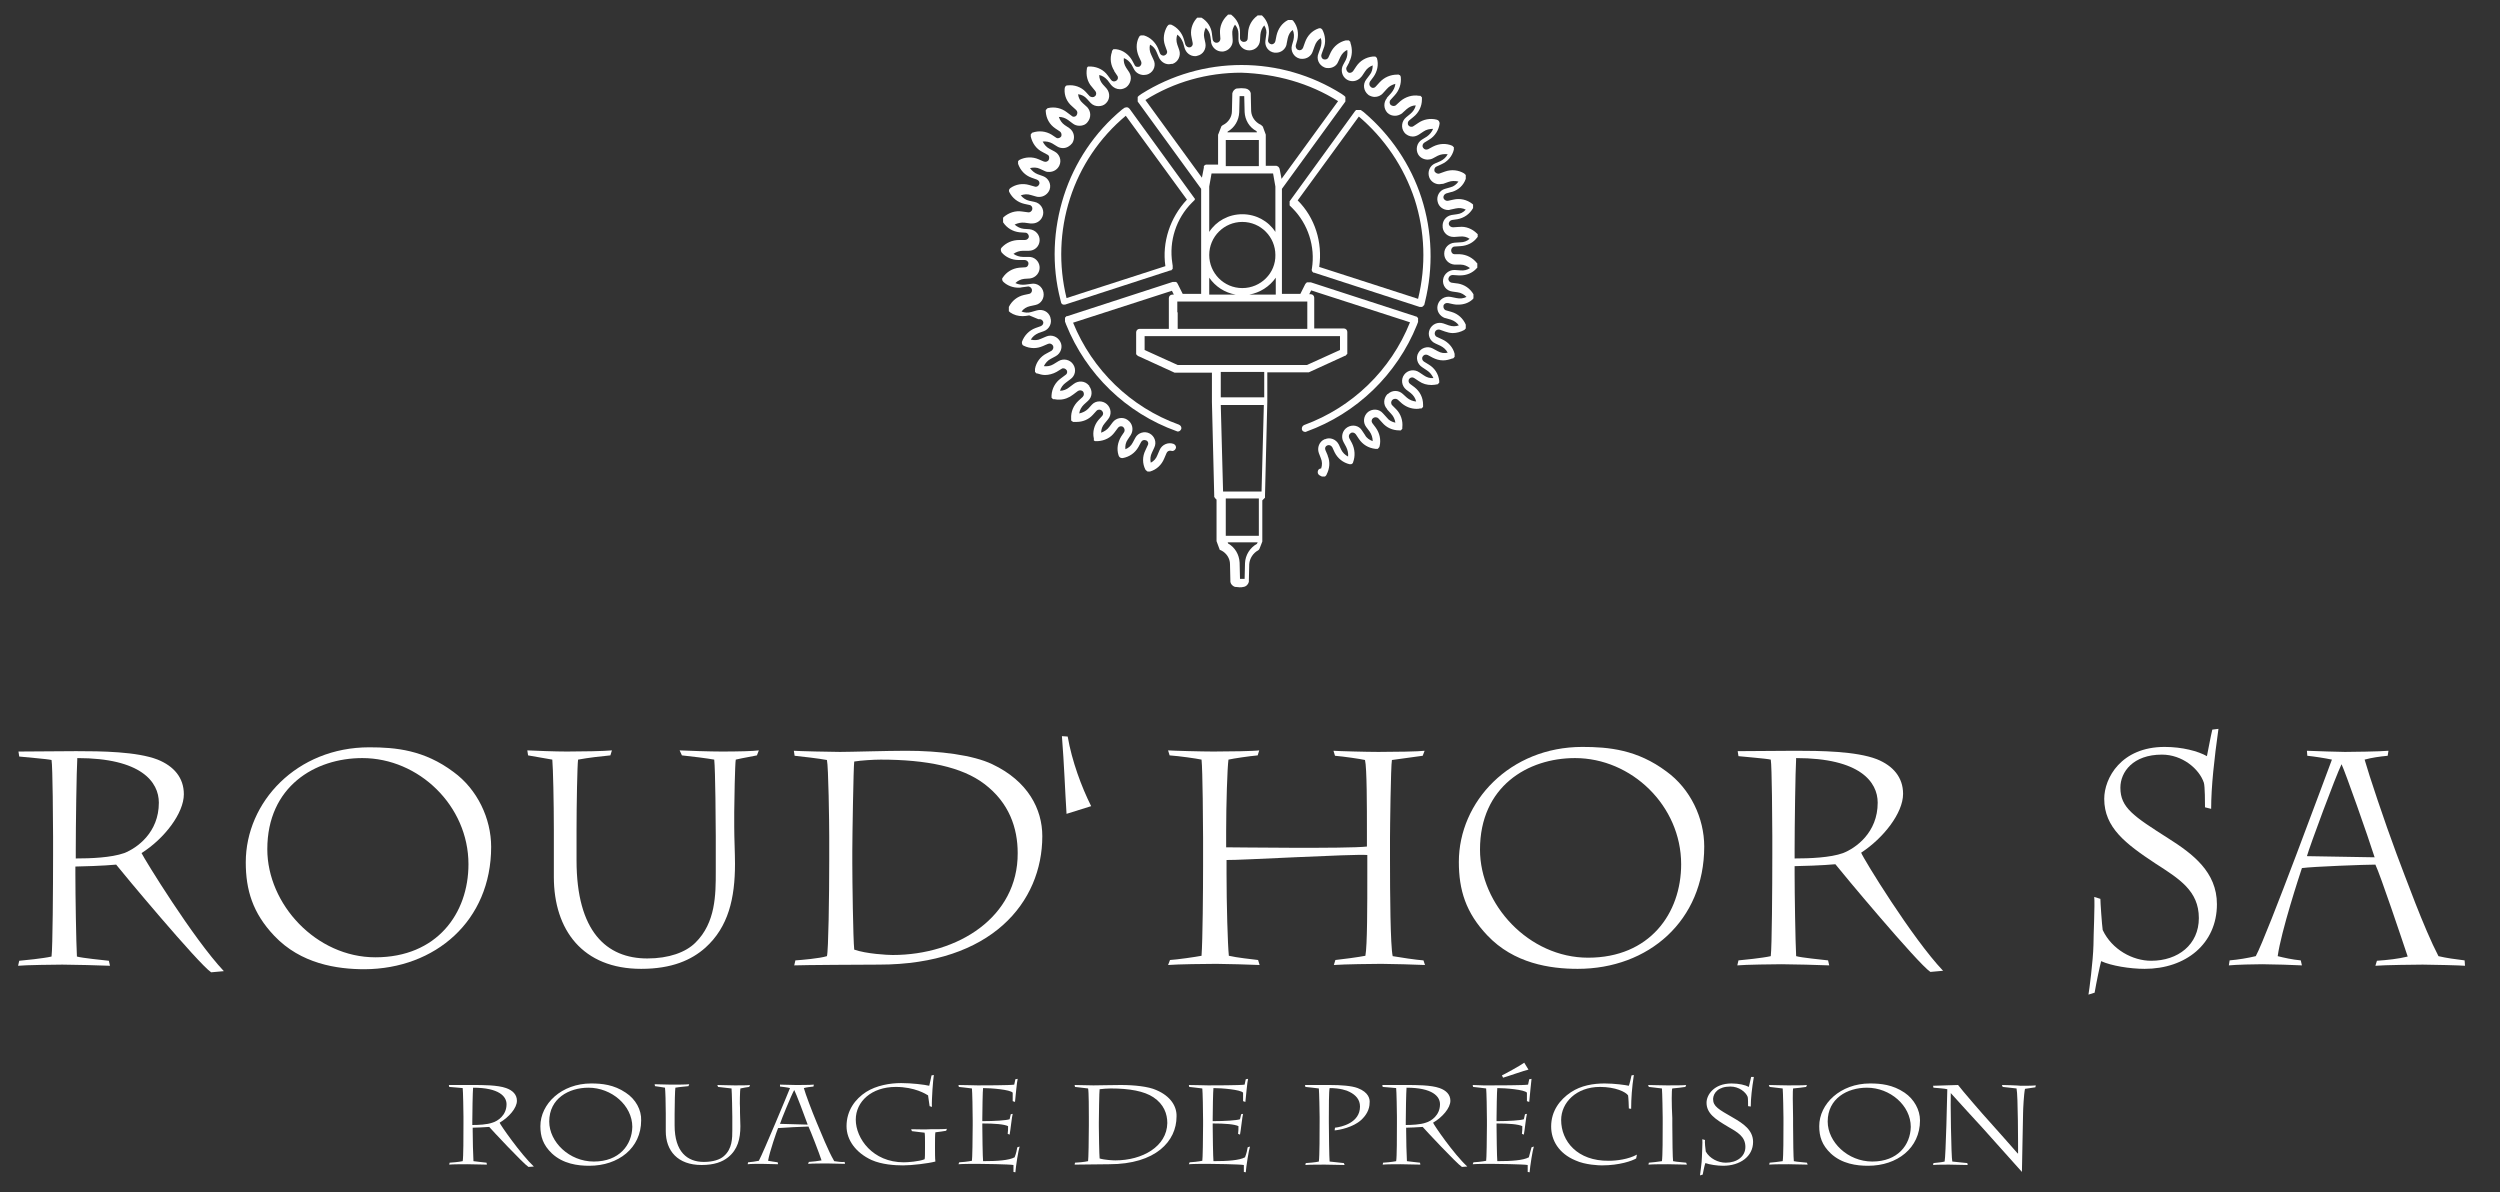 <svg width="65" height="31" viewBox="0 0 65 31" fill="none" xmlns="http://www.w3.org/2000/svg">
<rect x="0" y="0" width="65" height="31" fill="#333333" stroke="none"/>
<path d="M4.78 20.65C4.78 20.22 4.52 19.92 4.1 19.75C3.56 19.54 2.63 19.53 1.98 19.53L0.48 19.54L0.5 19.67C0.67 19.69 1.21 19.73 1.34 19.76C1.37 19.91 1.38 21.46 1.38 21.75V22.23C1.38 23.06 1.37 24.64 1.34 24.87C1.12 24.92 0.62 24.97 0.5 24.98L0.47 25.11C0.65 25.09 1.48 25.08 1.62 25.08C1.86 25.08 2.66 25.1 2.86 25.11L2.83 24.98C2.66 24.96 2.14 24.91 2 24.87C1.98 24.51 1.96 23.25 1.96 22.74V22.53C2.09 22.53 2.72 22.51 3.02 22.48C3.15 22.65 5.16 25.06 5.49 25.28L5.82 25.25C5.02 24.4 3.75 22.33 3.68 22.18C4.28 21.8 4.78 21.14 4.78 20.65ZM1.97 22.32V22.08C1.97 21.48 1.99 20.03 2.01 19.71C3.67 19.71 4.13 20.33 4.13 20.87C4.13 21.65 3.56 22.05 3.23 22.18C2.89 22.3 2.36 22.32 1.97 22.32Z" fill="white"/>
<path d="M12.77 22.02C12.77 21.28 12.41 20.52 11.79 20.07C11.03 19.5 10.29 19.43 9.6 19.43C7.72 19.43 6.39 20.85 6.39 22.42C6.39 23.14 6.57 23.74 7.13 24.33C7.82 25.06 8.76 25.2 9.48 25.2C11.32 25.19 12.77 23.94 12.77 22.02ZM9.76 24.89C8.22 24.89 6.95 23.51 6.95 22.08C6.95 20.45 8.19 19.71 9.42 19.71C10.89 19.71 12.18 20.95 12.18 22.47C12.18 23.75 11.36 24.89 9.76 24.89Z" fill="white"/>
<path d="M14.36 19.75C14.38 19.97 14.4 20.86 14.4 21.57V22.8C14.4 24.18 15.15 25.19 16.67 25.19C17.47 25.19 17.98 24.96 18.34 24.64C18.94 24.1 19.11 23.35 19.11 22.46C19.11 22.18 19.09 21.8 19.09 21.49V21.11C19.09 20.9 19.11 19.83 19.13 19.75C19.34 19.7 19.55 19.67 19.68 19.64L19.73 19.51C19.6 19.53 19.18 19.54 18.77 19.54C18.46 19.54 17.87 19.52 17.67 19.51L17.73 19.64C17.94 19.66 18.41 19.72 18.57 19.75C18.6 20.01 18.61 21.49 18.61 21.74V22.67C18.61 23.25 18.61 23.99 18.08 24.51C17.83 24.76 17.39 24.92 16.83 24.92C15.77 24.92 14.99 24.22 14.99 22.37V21.6C14.99 20.92 15.01 19.88 15.03 19.75C15.3 19.7 15.65 19.66 15.87 19.64L15.91 19.51C15.71 19.53 15.11 19.54 14.74 19.54C14.43 19.54 13.93 19.52 13.71 19.51L13.73 19.64C13.95 19.68 14.2 19.72 14.36 19.75Z" fill="white"/>
<path d="M25.8 19.87C25.3 19.63 24.43 19.52 23.56 19.52C23.06 19.52 22.12 19.55 21.84 19.55C21.61 19.55 20.76 19.53 20.64 19.52L20.66 19.65C20.85 19.67 21.29 19.72 21.5 19.76C21.54 19.92 21.56 21.4 21.56 21.75V22.37C21.56 23.28 21.54 24.73 21.5 24.86C21.31 24.92 20.83 24.96 20.68 24.97L20.65 25.1C20.84 25.09 22.51 25.08 22.85 25.08C25.79 25.08 27.1 23.45 27.1 21.74C27.1 21.04 26.73 20.31 25.8 19.87ZM23.21 24.83C23.07 24.83 22.52 24.8 22.21 24.69C22.18 24.41 22.16 22.87 22.16 22.44V22.13C22.16 21.78 22.19 19.92 22.21 19.8C22.38 19.77 22.72 19.75 22.9 19.75C24.09 19.75 25.01 19.94 25.59 20.38C26.24 20.87 26.46 21.53 26.46 22.18C26.47 23.84 24.91 24.83 23.21 24.83Z" fill="white"/>
<path d="M27.76 19.15L27.61 19.14C27.67 19.9 27.69 20.54 27.73 21.16L28.37 20.96C28.12 20.46 27.87 19.79 27.76 19.15Z" fill="white"/>
<path d="M37.01 24.97C36.85 24.96 36.37 24.89 36.21 24.86C36.15 24.59 36.14 23.25 36.14 22.34V21.79C36.14 21.58 36.16 19.91 36.19 19.76C36.42 19.73 36.84 19.67 36.99 19.65L37.04 19.52C36.9 19.54 36.24 19.55 35.84 19.55C35.53 19.55 34.8 19.53 34.67 19.52L34.71 19.65C34.94 19.67 35.36 19.73 35.49 19.76C35.54 19.96 35.54 21 35.54 21.62V22.01C35.03 22.07 32.07 22.03 31.88 22.03V21.61C31.88 20.93 31.91 19.96 31.94 19.75C32.07 19.72 32.48 19.66 32.7 19.64L32.74 19.51C32.61 19.53 31.94 19.54 31.55 19.54C31.25 19.54 30.5 19.52 30.37 19.51L30.41 19.64C30.68 19.66 31.1 19.72 31.24 19.75C31.27 20.01 31.28 21.53 31.28 21.78V22.52C31.28 23.12 31.27 24.44 31.24 24.85C31.09 24.88 30.6 24.95 30.42 24.96L30.37 25.09C30.61 25.07 31.35 25.06 31.62 25.06C31.8 25.06 32.58 25.08 32.75 25.09L32.71 24.96C32.55 24.94 32.16 24.9 31.95 24.85C31.92 24.56 31.89 23.51 31.89 22.71V22.36C32.2 22.37 35.18 22.2 35.55 22.23V22.71C35.55 23.55 35.55 24.59 35.5 24.85C35.36 24.88 34.84 24.95 34.72 24.96L34.68 25.09C34.95 25.07 35.69 25.06 35.91 25.06C36.1 25.06 36.9 25.08 37.05 25.09L37.01 24.97Z" fill="white"/>
<path d="M38.67 24.32C39.36 25.05 40.3 25.19 41.02 25.19C42.86 25.19 44.31 23.94 44.31 22.01C44.31 21.27 43.95 20.51 43.33 20.06C42.57 19.49 41.83 19.42 41.14 19.42C39.26 19.42 37.93 20.84 37.93 22.41C37.93 23.14 38.11 23.73 38.67 24.32ZM40.95 19.71C42.42 19.71 43.71 20.95 43.71 22.47C43.71 23.75 42.89 24.9 41.29 24.9C39.75 24.9 38.48 23.52 38.48 22.09C38.48 20.45 39.72 19.71 40.95 19.71Z" fill="white"/>
<path d="M48.39 22.17C48.97 21.79 49.48 21.14 49.48 20.64C49.48 20.21 49.22 19.91 48.8 19.74C48.26 19.53 47.33 19.52 46.68 19.52L45.18 19.53L45.2 19.66C45.37 19.68 45.91 19.72 46.04 19.75C46.07 19.9 46.08 21.45 46.08 21.74V22.22C46.08 23.05 46.07 24.63 46.04 24.86C45.82 24.91 45.31 24.96 45.2 24.97L45.17 25.1C45.35 25.08 46.18 25.07 46.32 25.07C46.56 25.07 47.36 25.09 47.56 25.1L47.53 24.97C47.36 24.95 46.84 24.9 46.7 24.86C46.68 24.5 46.66 23.24 46.66 22.73V22.52C46.79 22.52 47.42 22.5 47.72 22.47C47.85 22.64 49.86 25.05 50.19 25.27L50.52 25.24C49.72 24.4 48.45 22.33 48.39 22.17ZM46.66 22.32V22.08C46.66 21.48 46.68 20.03 46.7 19.71C48.36 19.71 48.82 20.33 48.82 20.87C48.82 21.65 48.25 22.05 47.92 22.18C47.59 22.3 47.05 22.32 46.66 22.32Z" fill="white"/>
<path d="M56.21 19.62C56.74 19.62 57.18 19.99 57.3 20.35C57.33 20.44 57.33 20.89 57.33 20.99L57.49 21.03C57.49 20.46 57.57 19.73 57.68 18.95L57.52 18.97C57.47 19.18 57.43 19.42 57.38 19.66C57.15 19.53 56.74 19.42 56.28 19.42C55.15 19.42 54.71 20.23 54.71 20.77C54.71 21.52 55.27 21.94 56.04 22.45C56.66 22.85 57.17 23.16 57.17 23.87C57.17 24.56 56.63 24.98 55.93 24.98C55.45 24.98 54.91 24.69 54.67 24.18C54.65 24.04 54.61 23.47 54.61 23.37L54.45 23.32C54.47 23.51 54.43 24.31 54.43 24.57C54.42 24.99 54.32 25.75 54.3 25.86L54.46 25.81C54.51 25.52 54.59 25.14 54.63 24.99C54.89 25.11 55.38 25.19 55.76 25.19C56.83 25.19 57.64 24.54 57.64 23.51C57.64 22.67 57.01 22.2 56.38 21.8C55.47 21.22 55.13 21 55.13 20.48C55.13 20.07 55.46 19.62 56.21 19.62Z" fill="white"/>
<path d="M64.08 24.97C63.84 24.94 63.61 24.91 63.4 24.86C63.02 24.13 62.54 22.8 62.31 22.2C62 21.37 61.59 20.14 61.48 19.75C61.66 19.7 61.87 19.67 62.08 19.65L62.1 19.52C61.89 19.54 61.1 19.55 60.97 19.55C60.84 19.55 60.22 19.53 59.98 19.52L59.99 19.65C60.18 19.67 60.44 19.71 60.63 19.75C60.5 20.09 58.94 24.33 58.65 24.86C58.44 24.91 58.2 24.95 57.97 24.97L57.95 25.1C58.13 25.08 58.66 25.07 58.82 25.07C59.05 25.07 59.69 25.09 59.85 25.1L59.82 24.97C59.6 24.95 59.38 24.9 59.22 24.86C59.31 24.21 59.79 22.75 59.85 22.57C60.14 22.53 61.5 22.48 61.76 22.48C61.89 22.75 62.45 24.42 62.6 24.87C62.36 24.93 62.08 24.96 61.8 24.98L61.76 25.11C61.97 25.09 62.86 25.08 62.99 25.08C63.21 25.08 64.01 25.1 64.09 25.11L64.08 24.97ZM59.98 22.26C60.06 21.98 60.72 20.2 60.88 19.87C60.97 20.05 61.57 21.75 61.74 22.29L59.98 22.26Z" fill="white"/>
<path d="M33.91 11.05C33.86 11.07 33.84 11.12 33.85 11.17C33.86 11.21 33.9 11.23 33.94 11.23C33.95 11.23 33.96 11.23 33.97 11.22C35.27 10.75 36.32 9.74 36.84 8.45L36.87 8.37C36.87 8.37 36.87 8.37 36.87 8.36V8.35V8.34V8.33V8.32V8.31V8.3V8.29V8.28V8.27C36.87 8.27 36.87 8.27 36.86 8.26C36.86 8.26 36.86 8.26 36.85 8.25C36.85 8.25 36.85 8.25 36.84 8.24C36.84 8.24 36.84 8.24 36.83 8.23H36.82L34.08 7.34H34.07H34.06H34.05H34.04H34.03H34.02H34.01H34H33.99H33.98C33.98 7.34 33.98 7.34 33.97 7.35C33.97 7.35 33.97 7.35 33.96 7.36C33.96 7.36 33.96 7.36 33.95 7.37C33.95 7.37 33.95 7.38 33.94 7.38L33.81 7.64H33.33V4.91L34.98 2.64C34.98 2.64 34.98 2.64 34.98 2.63V2.62V2.61V2.6V2.59V2.58V2.57V2.56V2.55V2.54V2.53V2.52C34.98 2.52 34.98 2.52 34.97 2.51C34.97 2.51 34.97 2.51 34.96 2.5C34.96 2.5 34.96 2.5 34.95 2.49L34.88 2.44C34.1 1.95 33.2 1.69 32.28 1.69C31.36 1.69 30.46 1.95 29.68 2.44L29.61 2.49C29.61 2.49 29.61 2.49 29.6 2.5C29.6 2.5 29.6 2.5 29.59 2.51C29.59 2.51 29.59 2.51 29.58 2.52V2.53V2.54V2.55V2.56V2.57V2.58V2.59V2.6V2.61V2.62V2.63C29.58 2.63 29.58 2.63 29.58 2.64L31.23 4.91V7.64H30.75L30.62 7.38C30.62 7.38 30.62 7.37 30.61 7.37C30.61 7.37 30.61 7.37 30.61 7.36C30.61 7.36 30.61 7.36 30.6 7.35C30.6 7.35 30.6 7.35 30.59 7.34C30.59 7.34 30.58 7.34 30.58 7.33C30.58 7.33 30.58 7.33 30.57 7.33H30.56C30.56 7.33 30.56 7.33 30.55 7.33H30.54H30.53H30.52H30.51H30.5H30.49L27.75 8.22C27.75 8.22 27.75 8.22 27.74 8.22H27.73C27.73 8.22 27.73 8.22 27.72 8.23C27.72 8.23 27.72 8.23 27.71 8.24C27.71 8.24 27.71 8.24 27.7 8.25C27.7 8.25 27.7 8.25 27.69 8.26C27.69 8.26 27.69 8.26 27.69 8.27V8.28V8.29V8.3V8.31V8.32V8.33V8.34V8.35C27.69 8.35 27.69 8.35 27.69 8.36L27.72 8.44C28.24 9.73 29.28 10.74 30.59 11.21C30.6 11.21 30.61 11.22 30.62 11.22C30.66 11.22 30.69 11.2 30.71 11.16C30.73 11.11 30.7 11.06 30.65 11.04C29.4 10.59 28.4 9.62 27.9 8.39L30.47 7.56L30.52 7.66H30.48C30.43 7.66 30.39 7.7 30.39 7.75V8.12V8.55H29.63C29.58 8.55 29.54 8.59 29.54 8.64V9.15C29.54 9.15 29.54 9.15 29.54 9.16V9.17V9.18V9.19V9.2V9.21C29.54 9.21 29.54 9.21 29.55 9.22C29.55 9.22 29.55 9.22 29.56 9.23C29.56 9.23 29.56 9.23 29.57 9.24C29.57 9.24 29.57 9.24 29.58 9.25C29.58 9.25 29.59 9.25 29.59 9.26C29.59 9.26 29.59 9.26 29.6 9.26L30.54 9.69H30.55H30.56H31.51V10.45L31.57 12.89C31.57 12.89 31.57 12.89 31.57 12.9V12.91V12.92C31.57 12.92 31.57 12.93 31.58 12.93C31.58 12.94 31.59 12.94 31.59 12.95L31.63 12.99V14.03C31.63 14.03 31.63 14.03 31.63 14.04V14.05V14.06C31.63 14.06 31.63 14.06 31.63 14.07L31.7 14.26C31.7 14.27 31.71 14.27 31.71 14.28C31.71 14.28 31.71 14.28 31.71 14.29C31.71 14.3 31.72 14.3 31.73 14.3C31.73 14.3 31.74 14.3 31.74 14.31C31.74 14.31 31.74 14.31 31.75 14.31C31.89 14.38 31.98 14.52 31.98 14.67L31.99 15.11C31.99 15.12 31.99 15.12 31.99 15.13C32 15.19 32.05 15.24 32.11 15.26C32.12 15.26 32.12 15.26 32.13 15.26C32.16 15.26 32.2 15.27 32.23 15.27C32.26 15.27 32.3 15.27 32.33 15.26C32.4 15.25 32.45 15.2 32.47 15.13C32.47 15.12 32.47 15.12 32.47 15.11L32.48 14.67C32.49 14.52 32.58 14.38 32.71 14.31C32.71 14.31 32.72 14.31 32.72 14.3C32.73 14.3 32.73 14.29 32.74 14.28C32.74 14.27 32.75 14.27 32.75 14.26L32.82 14.08C32.82 14.08 32.82 14.08 32.82 14.07C32.82 14.06 32.82 14.06 32.82 14.05V14.04V13.01L32.87 12.96C32.87 12.96 32.87 12.96 32.88 12.95C32.88 12.95 32.88 12.95 32.89 12.94V12.93V12.92V12.91V12.9V12.89V12.88L32.95 10.44V9.68H34H34.01C34.02 9.68 34.02 9.68 34.03 9.68L34.97 9.25C34.97 9.25 34.97 9.25 34.98 9.25C34.98 9.25 34.99 9.25 34.99 9.24C34.99 9.24 34.99 9.24 35 9.23C35 9.23 35 9.23 35.01 9.22C35.01 9.22 35.01 9.22 35.02 9.21C35.02 9.21 35.02 9.21 35.03 9.2V9.19V9.18V9.17V9.16V9.15C35.03 9.15 35.03 9.15 35.03 9.14V8.63C35.03 8.58 34.99 8.54 34.94 8.54H34.17V7.74C34.17 7.69 34.13 7.65 34.08 7.65H34.04L34.09 7.55L36.66 8.38C36.16 9.63 35.16 10.59 33.91 11.05ZM31.44 7.66V7.22C31.6 7.45 31.84 7.61 32.13 7.66H31.44ZM32.48 7.66C32.76 7.61 33.01 7.45 33.17 7.22V7.66H32.48ZM32.3 7.49C31.82 7.49 31.44 7.1 31.44 6.63C31.44 6.15 31.83 5.77 32.3 5.77C32.78 5.77 33.16 6.16 33.16 6.63C33.17 7.1 32.78 7.49 32.3 7.49ZM32.3 5.57C31.94 5.57 31.62 5.75 31.44 6.03V4.85L31.5 4.51H31.78H32.82H33.1L33.16 4.85V6.03C32.98 5.75 32.66 5.57 32.3 5.57ZM31.91 3.45L31.92 3.42C32.1 3.32 32.21 3.13 32.22 2.92L32.23 2.5C32.27 2.5 32.31 2.5 32.35 2.5L32.36 2.9V2.91C32.37 3.12 32.48 3.31 32.67 3.41L32.68 3.44H31.91V3.45ZM32.73 3.64V4.32H31.87V3.64H32.73ZM30.61 8.12V7.84H30.71H31.34H33.89H33.99V8.55H30.62V8.12H30.61ZM30.62 9.49L29.76 9.1V8.74H34.08H34.16H34.84V9.1L33.98 9.49H33.02H32.95H31.64H30.62ZM32.68 14.14C32.5 14.24 32.38 14.43 32.37 14.64V14.65L32.36 15.05C32.32 15.05 32.28 15.05 32.24 15.05L32.23 14.63C32.22 14.42 32.11 14.23 31.93 14.13L31.92 14.1H32.7L32.68 14.14ZM32.87 9.67V10.33H31.74V9.67H32.87ZM31.8 12.78L31.74 10.53H32.86L32.8 12.78H31.8ZM31.87 12.96H32.73V13.93H31.87V12.96ZM34.79 2.63L33.32 4.65L33.27 4.39C33.26 4.36 33.24 4.33 33.21 4.32C33.2 4.32 33.2 4.32 33.19 4.31H33.18H32.91V3.54C32.91 3.54 32.91 3.54 32.91 3.53V3.52V3.51C32.91 3.51 32.91 3.51 32.91 3.5L32.84 3.31C32.84 3.31 32.84 3.31 32.84 3.3C32.84 3.3 32.84 3.29 32.83 3.29C32.83 3.29 32.83 3.29 32.82 3.28C32.82 3.28 32.82 3.27 32.81 3.27C32.81 3.27 32.81 3.27 32.8 3.26C32.8 3.26 32.8 3.26 32.79 3.25C32.79 3.25 32.78 3.25 32.78 3.24C32.78 3.24 32.78 3.24 32.77 3.24C32.63 3.17 32.54 3.04 32.53 2.89L32.52 2.45C32.52 2.44 32.52 2.44 32.52 2.43C32.51 2.36 32.45 2.31 32.38 2.3C32.31 2.29 32.24 2.29 32.17 2.3H32.16C32.1 2.31 32.05 2.37 32.04 2.43C32.04 2.44 32.04 2.44 32.04 2.45L32.03 2.89C32.03 3.04 31.94 3.18 31.8 3.25C31.78 3.26 31.77 3.27 31.76 3.28C31.76 3.28 31.75 3.29 31.75 3.3L31.68 3.48C31.68 3.49 31.67 3.5 31.67 3.5V3.51V4.28H31.4H31.39H31.38C31.38 4.28 31.38 4.28 31.37 4.28H31.36C31.36 4.28 31.36 4.28 31.35 4.28C31.35 4.28 31.34 4.28 31.34 4.29C31.34 4.29 31.34 4.29 31.33 4.29C31.33 4.29 31.32 4.29 31.32 4.3C31.32 4.3 31.32 4.3 31.31 4.31C31.31 4.31 31.31 4.31 31.3 4.32C31.3 4.32 31.3 4.32 31.3 4.33V4.34C31.3 4.34 31.3 4.34 31.3 4.35V4.36L31.25 4.62L29.78 2.6C30.53 2.13 31.39 1.89 32.27 1.89C33.18 1.92 34.04 2.16 34.79 2.63Z" fill="white"/>
<path d="M34.11 7C34.11 7.01 34.11 7.01 34.11 7.02V7.03V7.04C34.11 7.04 34.11 7.04 34.11 7.05C34.11 7.05 34.11 7.05 34.12 7.06C34.12 7.06 34.12 7.06 34.13 7.07C34.13 7.07 34.13 7.07 34.14 7.08C34.14 7.08 34.14 7.08 34.15 7.09C34.15 7.09 34.15 7.09 34.16 7.09H34.17L36.91 7.98C36.92 7.98 36.93 7.98 36.93 7.98C36.94 7.98 36.95 7.98 36.96 7.98H36.97C36.98 7.98 36.98 7.97 36.99 7.97L37 7.96L37.01 7.95C37.01 7.95 37.01 7.94 37.02 7.94L37.03 7.93L37.05 7.85C37.27 6.96 37.24 6.02 36.96 5.15C36.68 4.28 36.15 3.5 35.45 2.91L35.38 2.86C35.38 2.86 35.38 2.86 35.37 2.86H35.36H35.35H35.34H35.33H35.32H35.31H35.3H35.29H35.28H35.27H35.26C35.26 2.86 35.25 2.86 35.25 2.87C35.25 2.87 35.25 2.87 35.24 2.88C35.24 2.88 35.24 2.88 35.23 2.89L33.54 5.22C33.54 5.22 33.54 5.23 33.53 5.23C33.53 5.23 33.53 5.23 33.53 5.24V5.25V5.26V5.27V5.28V5.29V5.3V5.31V5.32V5.33V5.34C33.53 5.34 33.53 5.34 33.54 5.35C33.54 5.35 33.54 5.36 33.55 5.36L33.6 5.41C34.01 5.82 34.2 6.41 34.11 6.98L34.1 7.05V7.06C34.1 6.99 34.1 6.99 34.11 7ZM33.74 5.21L35.33 3.03C36 3.6 36.5 4.34 36.78 5.18C37.05 6.02 37.08 6.91 36.87 7.77L34.3 6.94C34.39 6.3 34.19 5.66 33.74 5.21Z" fill="white"/>
<path d="M31.07 5.21C31.07 5.2 31.07 5.2 31.07 5.21C31.07 5.2 31.07 5.2 31.07 5.19V5.18C31.07 5.18 31.07 5.18 31.07 5.17C31.07 5.17 31.07 5.16 31.06 5.16L29.37 2.83C29.35 2.81 29.33 2.79 29.3 2.79C29.29 2.79 29.29 2.79 29.28 2.79C29.27 2.79 29.27 2.79 29.27 2.79C29.27 2.79 29.26 2.79 29.26 2.8C29.26 2.8 29.26 2.8 29.25 2.8C29.25 2.8 29.25 2.8 29.24 2.8L29.17 2.85C28.46 3.44 27.94 4.22 27.66 5.09C27.38 5.97 27.34 6.9 27.57 7.79L27.59 7.87C27.59 7.88 27.6 7.89 27.6 7.89C27.61 7.9 27.61 7.9 27.62 7.91C27.63 7.91 27.64 7.92 27.64 7.92C27.65 7.92 27.66 7.92 27.67 7.92C27.68 7.92 27.69 7.92 27.69 7.92L30.43 7.03H30.44C30.44 7.03 30.44 7.03 30.45 7.03C30.45 7.03 30.46 7.03 30.46 7.02C30.46 7.02 30.46 7.02 30.47 7.01C30.47 7.01 30.47 7.01 30.48 7C30.48 7 30.48 7 30.49 6.99V6.98C30.49 6.98 30.49 6.98 30.49 6.97V6.96V6.95V6.94V6.93V6.92V6.91L30.48 6.84C30.39 6.27 30.58 5.68 30.99 5.27L31.04 5.22C31.04 5.22 31.04 5.21 31.05 5.21C31.05 5.21 31.05 5.21 31.06 5.2V5.19V5.18V5.17V5.16V5.15C31.07 5.22 31.07 5.22 31.07 5.21ZM30.3 6.92L27.73 7.75C27.52 6.89 27.55 6 27.82 5.16C28.09 4.32 28.59 3.58 29.27 3.01L30.86 5.19C30.42 5.66 30.21 6.3 30.3 6.92Z" fill="white"/>
<path d="M27.9 10.26L28.02 10.17C28.06 10.14 28.12 10.14 28.16 10.18C28.19 10.22 28.19 10.28 28.15 10.32L28.04 10.42C27.91 10.54 27.84 10.71 27.85 10.88V10.89V10.9V10.91V10.92C27.85 10.92 27.85 10.92 27.85 10.93C27.85 10.93 27.85 10.94 27.86 10.94C27.86 10.94 27.86 10.94 27.87 10.95C27.87 10.95 27.87 10.95 27.88 10.96C27.88 10.96 27.88 10.96 27.89 10.96C27.89 10.96 27.9 10.96 27.9 10.97C27.9 10.97 27.9 10.97 27.91 10.97H27.92C27.92 10.97 27.92 10.97 27.93 10.97H27.94H27.95C27.96 10.97 27.98 10.97 27.99 10.97C28.15 10.97 28.3 10.91 28.41 10.79L28.51 10.68C28.55 10.64 28.61 10.64 28.65 10.68C28.69 10.72 28.69 10.77 28.66 10.81L28.56 10.92C28.45 11.05 28.4 11.23 28.44 11.4C28.44 11.4 28.44 11.4 28.44 11.41V11.42C28.44 11.42 28.44 11.42 28.44 11.43V11.44C28.44 11.44 28.44 11.44 28.44 11.45C28.44 11.45 28.44 11.46 28.45 11.46C28.45 11.46 28.45 11.46 28.46 11.46C28.46 11.46 28.46 11.46 28.47 11.47C28.47 11.47 28.47 11.47 28.48 11.47H28.49C28.49 11.47 28.49 11.47 28.5 11.47H28.51C28.51 11.47 28.51 11.47 28.52 11.47C28.53 11.47 28.53 11.47 28.54 11.47C28.72 11.46 28.88 11.38 28.98 11.24L29.07 11.12C29.1 11.08 29.16 11.07 29.2 11.1C29.24 11.13 29.25 11.19 29.23 11.23L29.15 11.35C29.06 11.5 29.03 11.67 29.08 11.83C29.09 11.88 29.13 11.91 29.17 11.91C29.18 11.91 29.18 11.91 29.19 11.91C29.36 11.88 29.51 11.78 29.6 11.62L29.67 11.49C29.7 11.44 29.75 11.43 29.8 11.45C29.85 11.47 29.87 11.53 29.84 11.58L29.78 11.71C29.7 11.87 29.7 12.05 29.78 12.21C29.78 12.21 29.78 12.21 29.79 12.22C29.79 12.22 29.79 12.23 29.8 12.23L29.81 12.24C29.81 12.24 29.82 12.24 29.82 12.25C29.83 12.25 29.83 12.26 29.84 12.26H29.85C29.86 12.26 29.87 12.26 29.88 12.26C29.89 12.26 29.9 12.26 29.9 12.26C30.07 12.21 30.2 12.09 30.27 11.92L30.33 11.78C30.35 11.73 30.4 11.71 30.45 11.72C30.5 11.74 30.55 11.71 30.57 11.66C30.59 11.61 30.56 11.56 30.51 11.54C30.37 11.49 30.21 11.56 30.15 11.7L30.09 11.84C30.06 11.92 30 11.99 29.92 12.03C29.9 11.94 29.91 11.85 29.95 11.77L30.01 11.64C30.08 11.5 30.02 11.34 29.89 11.27C29.76 11.2 29.59 11.25 29.52 11.38L29.45 11.51C29.41 11.59 29.34 11.65 29.26 11.68C29.25 11.59 29.27 11.5 29.32 11.43L29.4 11.31C29.48 11.18 29.45 11.01 29.32 10.92C29.2 10.83 29.02 10.86 28.93 10.98L28.84 11.1C28.79 11.17 28.71 11.22 28.63 11.25C28.63 11.16 28.66 11.08 28.72 11.01L28.81 10.9C28.91 10.78 28.89 10.61 28.78 10.51C28.67 10.41 28.49 10.41 28.39 10.52L28.29 10.63C28.23 10.69 28.15 10.73 28.06 10.75C28.07 10.66 28.12 10.58 28.18 10.52L28.29 10.42C28.4 10.32 28.41 10.16 28.32 10.04C28.32 10.04 28.32 10.04 28.32 10.03C28.32 10.03 28.32 10.02 28.31 10.02C28.21 9.9 28.04 9.89 27.92 9.98L27.8 10.07C27.73 10.13 27.64 10.16 27.56 10.16C27.58 10.08 27.64 10 27.71 9.95L27.83 9.86C27.96 9.77 27.99 9.6 27.9 9.47C27.82 9.35 27.65 9.31 27.52 9.39L27.39 9.47C27.31 9.52 27.22 9.53 27.14 9.52C27.18 9.44 27.24 9.37 27.32 9.33L27.45 9.26C27.58 9.19 27.64 9.02 27.57 8.89C27.5 8.75 27.34 8.69 27.2 8.75L27.06 8.81C26.98 8.85 26.89 8.85 26.8 8.83C26.85 8.75 26.91 8.7 27 8.66L27.14 8.61C27.28 8.56 27.36 8.4 27.31 8.26V8.25C27.26 8.1 27.11 8.03 26.96 8.07L26.82 8.11C26.73 8.14 26.64 8.13 26.56 8.1C26.61 8.03 26.69 7.98 26.78 7.96L26.92 7.93C27.07 7.9 27.16 7.75 27.13 7.6C27.1 7.45 26.96 7.35 26.81 7.38L26.66 7.4C26.57 7.41 26.48 7.4 26.4 7.36C26.46 7.3 26.54 7.26 26.63 7.25L26.78 7.24C26.93 7.22 27.04 7.09 27.03 6.94C27.02 6.79 26.89 6.67 26.74 6.68H26.6C26.51 6.68 26.42 6.65 26.35 6.6C26.42 6.55 26.51 6.52 26.6 6.52H26.75C26.9 6.52 27.02 6.41 27.03 6.26C27.04 6.11 26.93 5.98 26.77 5.96L26.62 5.95C26.53 5.94 26.45 5.9 26.38 5.84C26.46 5.8 26.55 5.78 26.64 5.79L26.79 5.81C26.79 5.81 26.79 5.81 26.8 5.81C26.81 5.81 26.83 5.81 26.84 5.81C26.97 5.81 27.09 5.72 27.12 5.58C27.15 5.43 27.05 5.28 26.9 5.25L26.76 5.22C26.67 5.2 26.6 5.15 26.54 5.08C26.62 5.05 26.71 5.04 26.8 5.07L26.94 5.11C26.97 5.12 26.99 5.12 27.02 5.12C27.14 5.12 27.25 5.04 27.29 4.93C27.34 4.79 27.26 4.63 27.12 4.58L26.98 4.53C26.9 4.5 26.83 4.44 26.78 4.37C26.87 4.35 26.96 4.35 27.04 4.39L27.17 4.45C27.21 4.47 27.24 4.47 27.28 4.47C27.39 4.47 27.49 4.41 27.54 4.31C27.61 4.17 27.55 4.01 27.42 3.94L27.29 3.87C27.21 3.83 27.15 3.76 27.11 3.68C27.2 3.67 27.29 3.69 27.36 3.73L27.49 3.81C27.54 3.84 27.59 3.85 27.64 3.85C27.73 3.85 27.82 3.8 27.88 3.72C27.96 3.59 27.93 3.42 27.8 3.33L27.68 3.25C27.61 3.2 27.56 3.13 27.53 3.04C27.62 3.04 27.7 3.07 27.77 3.12L27.89 3.21C27.94 3.25 28 3.27 28.07 3.27C28.15 3.27 28.23 3.24 28.28 3.17C28.37 3.06 28.37 2.9 28.27 2.79C28.27 2.78 28.26 2.78 28.26 2.78L28.15 2.68C28.08 2.62 28.04 2.54 28.03 2.45C28.12 2.46 28.2 2.5 28.26 2.57L28.36 2.68C28.42 2.74 28.49 2.76 28.56 2.76C28.63 2.76 28.7 2.74 28.75 2.69C28.86 2.59 28.87 2.42 28.77 2.3L28.67 2.19C28.61 2.12 28.58 2.04 28.58 1.95C28.67 1.97 28.74 2.02 28.8 2.09L28.89 2.21C28.95 2.28 29.03 2.32 29.12 2.32C29.18 2.32 29.23 2.3 29.28 2.27C29.4 2.18 29.44 2.01 29.36 1.88L29.28 1.76C29.23 1.68 29.21 1.6 29.22 1.51C29.3 1.54 29.37 1.6 29.42 1.68L29.49 1.81C29.54 1.9 29.64 1.95 29.74 1.95C29.78 1.95 29.83 1.94 29.87 1.92C30.01 1.85 30.06 1.68 29.99 1.55L29.93 1.42C29.89 1.34 29.88 1.25 29.9 1.16C29.98 1.2 30.04 1.27 30.07 1.35L30.13 1.49C30.18 1.6 30.28 1.67 30.39 1.67C30.42 1.67 30.45 1.66 30.47 1.66C30.48 1.66 30.48 1.66 30.49 1.66C30.63 1.61 30.71 1.45 30.66 1.3L30.61 1.16C30.58 1.07 30.58 0.98 30.61 0.9C30.68 0.95 30.73 1.03 30.76 1.11L30.8 1.25C30.84 1.38 30.95 1.46 31.07 1.46C31.09 1.46 31.11 1.46 31.13 1.45C31.28 1.42 31.37 1.27 31.34 1.12L31.31 0.98C31.29 0.89 31.31 0.8 31.35 0.72C31.41 0.78 31.46 0.86 31.47 0.95L31.49 1.09C31.49 1.1 31.49 1.1 31.49 1.11C31.52 1.24 31.63 1.34 31.77 1.34C31.78 1.34 31.78 1.34 31.79 1.34H31.8C31.95 1.32 32.06 1.19 32.05 1.04L32.04 0.89C32.03 0.8 32.06 0.71 32.11 0.64C32.17 0.71 32.2 0.79 32.2 0.88V1.03C32.2 1.18 32.32 1.31 32.48 1.31C32.63 1.31 32.75 1.2 32.76 1.05L32.77 0.9C32.78 0.81 32.81 0.73 32.87 0.66C32.92 0.74 32.94 0.82 32.92 0.91L32.9 1.06C32.88 1.21 32.98 1.35 33.14 1.37H33.15C33.16 1.37 33.17 1.37 33.18 1.37C33.31 1.37 33.42 1.28 33.45 1.16V1.15L33.48 1C33.5 0.91 33.54 0.83 33.61 0.78C33.65 0.86 33.65 0.95 33.63 1.04L33.59 1.18C33.55 1.33 33.64 1.48 33.78 1.52C33.81 1.53 33.83 1.53 33.86 1.53C33.98 1.53 34.09 1.46 34.13 1.34L34.18 1.2C34.21 1.11 34.26 1.04 34.34 0.99C34.37 1.07 34.36 1.16 34.33 1.25L34.28 1.39C34.22 1.53 34.29 1.69 34.43 1.75C34.47 1.77 34.51 1.77 34.54 1.77C34.65 1.77 34.75 1.71 34.79 1.61L34.85 1.48C34.89 1.4 34.95 1.33 35.03 1.3C35.04 1.39 35.03 1.48 34.99 1.56L34.92 1.69C34.85 1.82 34.89 1.99 35.02 2.07C35.07 2.1 35.12 2.11 35.17 2.11C35.26 2.11 35.35 2.06 35.41 1.98L35.49 1.86C35.54 1.78 35.61 1.73 35.69 1.7C35.69 1.79 35.67 1.88 35.61 1.95L35.52 2.07C35.43 2.19 35.45 2.36 35.57 2.46C35.57 2.46 35.58 2.46 35.58 2.47C35.63 2.5 35.69 2.52 35.74 2.52C35.82 2.52 35.9 2.49 35.96 2.42L36.06 2.31C36.12 2.24 36.2 2.2 36.28 2.18C36.27 2.27 36.23 2.35 36.17 2.42L36.07 2.53C36.07 2.53 36.07 2.54 36.06 2.54C36.06 2.54 36.06 2.54 36.06 2.55C35.97 2.66 35.97 2.82 36.07 2.93C36.13 2.99 36.2 3.01 36.27 3.01C36.33 3.01 36.39 2.99 36.45 2.95C36.46 2.95 36.46 2.94 36.46 2.94L36.57 2.84C36.64 2.78 36.72 2.74 36.81 2.74C36.79 2.83 36.74 2.9 36.67 2.96L36.56 3.05C36.44 3.15 36.42 3.32 36.51 3.44C36.56 3.51 36.65 3.55 36.73 3.55C36.79 3.55 36.84 3.53 36.89 3.5L37.01 3.42C37.08 3.37 37.17 3.35 37.26 3.35C37.23 3.43 37.17 3.5 37.1 3.55L36.97 3.63C36.84 3.71 36.8 3.88 36.87 4.01C36.92 4.1 37.02 4.15 37.12 4.15C37.16 4.15 37.21 4.14 37.25 4.12L37.38 4.05C37.46 4.01 37.55 4 37.64 4.01C37.6 4.09 37.53 4.15 37.45 4.19L37.31 4.25C37.17 4.31 37.11 4.47 37.16 4.61C37.2 4.72 37.31 4.79 37.42 4.79C37.45 4.79 37.48 4.78 37.5 4.78C37.5 4.78 37.5 4.78 37.51 4.78H37.52L37.66 4.73C37.74 4.7 37.83 4.7 37.92 4.72C37.87 4.79 37.8 4.85 37.71 4.87L37.57 4.91C37.42 4.95 37.34 5.11 37.38 5.25C37.41 5.38 37.53 5.46 37.65 5.46C37.67 5.46 37.69 5.46 37.71 5.45L37.85 5.42C37.94 5.4 38.03 5.41 38.11 5.45C38.05 5.52 37.97 5.56 37.88 5.57L37.74 5.59C37.59 5.62 37.49 5.75 37.51 5.91V5.92C37.53 6.06 37.65 6.16 37.79 6.16C37.8 6.16 37.8 6.16 37.81 6.16C37.81 6.16 37.81 6.16 37.82 6.16L37.96 6.15C38.05 6.14 38.14 6.16 38.21 6.21C38.14 6.27 38.06 6.3 37.97 6.3L37.82 6.31C37.67 6.32 37.55 6.44 37.55 6.59C37.55 6.59 37.55 6.59 37.55 6.6C37.55 6.75 37.67 6.87 37.82 6.88C37.82 6.88 37.82 6.88 37.83 6.88H37.98C38.07 6.88 38.15 6.92 38.22 6.97C38.15 7.02 38.06 7.04 37.97 7.03L37.83 7.02C37.68 7.01 37.54 7.12 37.52 7.27C37.5 7.42 37.6 7.56 37.76 7.58L37.9 7.6C37.99 7.61 38.07 7.66 38.13 7.72C38.05 7.76 37.96 7.77 37.87 7.75L37.72 7.72C37.57 7.69 37.42 7.78 37.38 7.93C37.34 8.08 37.43 8.22 37.57 8.27C37.57 8.27 37.57 8.27 37.58 8.27L37.72 8.31C37.81 8.34 37.88 8.39 37.93 8.46C37.85 8.49 37.76 8.49 37.67 8.46L37.53 8.41C37.38 8.36 37.23 8.43 37.17 8.57C37.11 8.71 37.18 8.87 37.32 8.93L37.45 8.99C37.53 9.03 37.6 9.09 37.64 9.17C37.55 9.19 37.47 9.18 37.38 9.13L37.25 9.06C37.12 8.99 36.95 9.04 36.88 9.17C36.8 9.3 36.85 9.47 36.98 9.55L37.1 9.63C37.18 9.68 37.23 9.75 37.27 9.83C37.18 9.84 37.09 9.81 37.02 9.76L36.9 9.68C36.77 9.59 36.6 9.62 36.51 9.74C36.42 9.86 36.44 10.03 36.56 10.13L36.68 10.22C36.75 10.28 36.8 10.35 36.82 10.44C36.73 10.43 36.65 10.4 36.58 10.34L36.47 10.24C36.36 10.14 36.2 10.14 36.09 10.24C36.08 10.24 36.08 10.25 36.07 10.25C35.97 10.36 35.96 10.52 36.06 10.63C36.06 10.64 36.07 10.64 36.07 10.65L36.17 10.76C36.23 10.82 36.27 10.91 36.28 10.99C36.19 10.97 36.11 10.93 36.06 10.86L35.96 10.75C35.86 10.63 35.69 10.62 35.57 10.71C35.45 10.81 35.43 10.98 35.52 11.1L35.61 11.22C35.66 11.29 35.69 11.38 35.69 11.47C35.61 11.44 35.53 11.39 35.49 11.31L35.41 11.19C35.33 11.06 35.16 11.03 35.03 11.11C34.9 11.19 34.86 11.36 34.93 11.49L35 11.62C35.04 11.7 35.06 11.79 35.05 11.87C34.97 11.83 34.91 11.77 34.87 11.69L34.81 11.56C34.74 11.42 34.58 11.36 34.45 11.42C34.45 11.42 34.45 11.42 34.44 11.42C34.3 11.48 34.24 11.64 34.29 11.78L34.34 11.91C34.38 12 34.38 12.09 34.35 12.18C34.32 12.18 34.28 12.2 34.27 12.23C34.25 12.28 34.26 12.33 34.31 12.36C34.33 12.37 34.35 12.38 34.37 12.39C34.37 12.39 34.37 12.39 34.38 12.39C34.38 12.39 34.38 12.39 34.39 12.39C34.4 12.39 34.4 12.39 34.41 12.39C34.42 12.39 34.43 12.39 34.43 12.39H34.44C34.45 12.39 34.45 12.39 34.46 12.38C34.46 12.38 34.47 12.38 34.47 12.37L34.48 12.36C34.48 12.36 34.48 12.35 34.49 12.35C34.49 12.35 34.49 12.35 34.49 12.34C34.57 12.19 34.59 12.01 34.52 11.85C34.52 11.85 34.52 11.85 34.52 11.84L34.46 11.7C34.44 11.65 34.46 11.6 34.51 11.58C34.56 11.56 34.61 11.58 34.64 11.63L34.7 11.76C34.78 11.92 34.92 12.03 35.09 12.07C35.1 12.07 35.1 12.07 35.11 12.07C35.12 12.07 35.13 12.07 35.13 12.07C35.14 12.07 35.14 12.06 35.15 12.06C35.16 12.06 35.16 12.05 35.17 12.04C35.18 12.03 35.18 12.03 35.18 12.02C35.24 11.86 35.23 11.68 35.15 11.52L35.08 11.39C35.06 11.34 35.07 11.29 35.12 11.26C35.16 11.23 35.22 11.25 35.25 11.29L35.33 11.41C35.43 11.56 35.58 11.65 35.76 11.67H35.77C35.78 11.67 35.78 11.67 35.79 11.67H35.8C35.8 11.67 35.8 11.67 35.81 11.67H35.82C35.82 11.67 35.83 11.67 35.83 11.66C35.83 11.66 35.84 11.66 35.84 11.65L35.85 11.64C35.85 11.64 35.85 11.63 35.86 11.63C35.86 11.62 35.87 11.61 35.87 11.6C35.91 11.43 35.87 11.26 35.77 11.12L35.68 11C35.65 10.96 35.66 10.9 35.7 10.87C35.74 10.84 35.8 10.84 35.84 10.88L35.94 10.99C36.05 11.12 36.21 11.19 36.38 11.19C36.39 11.19 36.39 11.19 36.4 11.19H36.41C36.42 11.19 36.42 11.19 36.42 11.19C36.42 11.19 36.43 11.19 36.43 11.18L36.44 11.17L36.45 11.16C36.45 11.16 36.45 11.15 36.46 11.15C36.46 11.15 36.46 11.15 36.46 11.14V11.13C36.46 11.13 36.46 11.13 36.46 11.12V11.11C36.48 10.94 36.42 10.76 36.3 10.64L36.2 10.54C36.16 10.5 36.16 10.44 36.2 10.4C36.24 10.36 36.3 10.36 36.34 10.39L36.45 10.49C36.56 10.58 36.69 10.63 36.83 10.63C36.86 10.63 36.89 10.63 36.92 10.62H36.93H36.94H36.95H36.96C36.96 10.62 36.96 10.62 36.97 10.61C36.97 10.61 36.97 10.61 36.98 10.6C36.98 10.6 36.98 10.6 36.99 10.59C36.99 10.59 36.99 10.59 37 10.58V10.57C37 10.57 37 10.57 37 10.56V10.55V10.54V10.53V10.52C37 10.34 36.92 10.18 36.78 10.07L36.66 9.98C36.62 9.95 36.61 9.89 36.64 9.85C36.67 9.81 36.73 9.8 36.77 9.83L36.89 9.91C36.99 9.98 37.1 10.01 37.22 10.01C37.28 10.01 37.33 10 37.38 9.99C37.39 9.99 37.39 9.99 37.39 9.98L37.4 9.97L37.41 9.96L37.42 9.95V9.94C37.42 9.94 37.42 9.94 37.42 9.93V9.92V9.91V9.9C37.4 9.72 37.3 9.57 37.15 9.48L37.02 9.4C36.98 9.37 36.96 9.32 36.99 9.27C37.02 9.22 37.07 9.21 37.12 9.23L37.25 9.3C37.33 9.34 37.42 9.37 37.52 9.37C37.6 9.37 37.68 9.35 37.76 9.32H37.77H37.78C37.78 9.32 37.78 9.32 37.79 9.31C37.79 9.31 37.79 9.31 37.8 9.3C37.8 9.3 37.8 9.3 37.81 9.29C37.81 9.29 37.81 9.28 37.82 9.28V9.27V9.26V9.25V9.24V9.23V9.22V9.21V9.2C37.78 9.03 37.65 8.89 37.49 8.82L37.36 8.76C37.31 8.74 37.29 8.68 37.31 8.63C37.33 8.58 37.38 8.56 37.43 8.57L37.57 8.62C37.63 8.64 37.7 8.66 37.77 8.66C37.87 8.66 37.98 8.63 38.07 8.58C38.07 8.58 38.08 8.58 38.08 8.57C38.08 8.57 38.08 8.57 38.09 8.56C38.09 8.56 38.09 8.56 38.1 8.55C38.1 8.55 38.1 8.55 38.11 8.54C38.11 8.54 38.11 8.54 38.11 8.53V8.52V8.51V8.5V8.49V8.48V8.47V8.46V8.45V8.44C38.04 8.28 37.91 8.16 37.74 8.11L37.6 8.07C37.55 8.06 37.52 8 37.53 7.95C37.54 7.9 37.59 7.87 37.65 7.88L37.79 7.91C37.83 7.92 37.87 7.92 37.92 7.92C38.05 7.92 38.18 7.88 38.28 7.79C38.28 7.79 38.28 7.79 38.29 7.78C38.29 7.78 38.29 7.78 38.3 7.77C38.3 7.77 38.3 7.76 38.31 7.76C38.31 7.76 38.31 7.76 38.31 7.75V7.74V7.73V7.72V7.71V7.7V7.69V7.68V7.67V7.66V7.65C38.22 7.5 38.08 7.4 37.9 7.37C37.9 7.37 37.9 7.37 37.89 7.37L37.74 7.35C37.69 7.34 37.65 7.29 37.66 7.24C37.67 7.19 37.71 7.15 37.77 7.15L37.92 7.16H37.93C37.94 7.16 37.96 7.16 37.97 7.16C38.13 7.16 38.28 7.1 38.39 6.98C38.39 6.98 38.39 6.97 38.4 6.97C38.4 6.97 38.4 6.97 38.41 6.96V6.95V6.94V6.93V6.92V6.91V6.9V6.89V6.88V6.87V6.86V6.85C38.41 6.85 38.41 6.84 38.4 6.84C38.29 6.7 38.13 6.62 37.96 6.61H37.82C37.77 6.61 37.73 6.57 37.73 6.51C37.73 6.46 37.77 6.41 37.82 6.41L37.97 6.4C38.15 6.39 38.31 6.31 38.41 6.17L38.42 6.16V6.15V6.14C38.42 6.14 38.42 6.14 38.42 6.13V6.12V6.11C38.42 6.11 38.42 6.11 38.42 6.1V6.09C38.42 6.09 38.42 6.08 38.41 6.08L38.4 6.07C38.28 5.95 38.11 5.88 37.94 5.9H37.93L37.78 5.91C37.73 5.91 37.68 5.88 37.67 5.83C37.66 5.78 37.7 5.73 37.75 5.72L37.89 5.7C38.06 5.67 38.21 5.57 38.3 5.41C38.3 5.41 38.3 5.41 38.3 5.4V5.39V5.38V5.37V5.36V5.35V5.34C38.3 5.34 38.3 5.34 38.3 5.33V5.32C38.3 5.32 38.3 5.31 38.29 5.31L38.28 5.3C38.14 5.19 37.96 5.15 37.79 5.19L37.65 5.22C37.6 5.23 37.55 5.2 37.53 5.15C37.52 5.1 37.55 5.05 37.6 5.03L37.74 4.99C37.74 4.99 37.74 4.99 37.75 4.99C37.92 4.94 38.05 4.82 38.11 4.65V4.64V4.63V4.62V4.61V4.6V4.59V4.58V4.57V4.56C38.11 4.56 38.11 4.56 38.11 4.55C38.11 4.55 38.11 4.55 38.1 4.54C38.1 4.54 38.1 4.54 38.09 4.53C38.09 4.53 38.09 4.53 38.08 4.52C38.08 4.52 38.07 4.52 38.07 4.51C37.92 4.42 37.74 4.4 37.57 4.46L37.43 4.51C37.38 4.53 37.33 4.5 37.3 4.46C37.28 4.41 37.3 4.35 37.35 4.33L37.48 4.27C37.64 4.2 37.76 4.06 37.8 3.89V3.88V3.87V3.86V3.85V3.84C37.8 3.84 37.8 3.84 37.8 3.83C37.8 3.83 37.8 3.82 37.79 3.82L37.78 3.81L37.77 3.8L37.76 3.79C37.6 3.72 37.42 3.73 37.26 3.81L37.13 3.88C37.08 3.9 37.03 3.89 37 3.84C36.97 3.79 36.99 3.74 37.03 3.71L37.16 3.63C37.31 3.54 37.41 3.38 37.43 3.21C37.43 3.16 37.4 3.12 37.35 3.11C37.19 3.07 37.01 3.1 36.87 3.2L36.75 3.28C36.71 3.31 36.65 3.3 36.62 3.26C36.59 3.22 36.6 3.16 36.64 3.13L36.75 3.04C36.89 2.93 36.97 2.76 36.97 2.59V2.58V2.57V2.56V2.55V2.54V2.53C36.97 2.53 36.97 2.53 36.96 2.52C36.96 2.52 36.96 2.52 36.95 2.51C36.95 2.51 36.95 2.51 36.94 2.5C36.94 2.5 36.94 2.5 36.93 2.49H36.92H36.91H36.9H36.89C36.72 2.46 36.54 2.52 36.41 2.63L36.3 2.73C36.26 2.77 36.2 2.76 36.16 2.73C36.12 2.69 36.12 2.63 36.16 2.59L36.26 2.48C36.38 2.35 36.44 2.18 36.42 2C36.42 1.99 36.41 1.98 36.41 1.97L36.4 1.96L36.39 1.95C36.39 1.95 36.39 1.95 36.38 1.95C36.38 1.95 36.37 1.95 36.37 1.94H36.36H36.35H36.34H36.33C36.15 1.94 35.99 2.01 35.87 2.14L35.77 2.25C35.74 2.29 35.68 2.3 35.64 2.26C35.6 2.23 35.59 2.17 35.62 2.12L35.71 2C35.81 1.86 35.85 1.68 35.8 1.51C35.8 1.5 35.8 1.5 35.79 1.5L35.78 1.49L35.77 1.48C35.77 1.48 35.77 1.48 35.76 1.47C35.76 1.47 35.76 1.47 35.75 1.47H35.74C35.74 1.47 35.74 1.47 35.73 1.47H35.72C35.72 1.47 35.72 1.47 35.71 1.47H35.7H35.69C35.51 1.49 35.36 1.58 35.26 1.73L35.18 1.85C35.15 1.89 35.09 1.91 35.05 1.88C35.01 1.85 34.99 1.79 35.01 1.75L35.08 1.62C35.08 1.62 35.08 1.62 35.08 1.61C35.16 1.46 35.17 1.28 35.11 1.11V1.1C35.11 1.1 35.11 1.1 35.11 1.09C35.11 1.09 35.11 1.09 35.1 1.08C35.1 1.08 35.1 1.08 35.09 1.07C35.09 1.07 35.09 1.07 35.08 1.06C35.08 1.06 35.08 1.06 35.07 1.05C35.07 1.05 35.07 1.05 35.06 1.05H35.05H35.04H35.03C35.03 1.05 35.03 1.05 35.02 1.05H35.01C35.01 1.05 35.01 1.05 35 1.05H34.99C34.82 1.09 34.68 1.2 34.6 1.36L34.54 1.49C34.52 1.54 34.46 1.56 34.41 1.54C34.36 1.52 34.34 1.46 34.36 1.41L34.41 1.27C34.48 1.11 34.46 0.92 34.38 0.77L34.37 0.76L34.36 0.75C34.34 0.73 34.31 0.73 34.28 0.74C34.11 0.8 33.99 0.93 33.93 1.1L33.88 1.24C33.86 1.29 33.81 1.32 33.76 1.3C33.71 1.29 33.68 1.23 33.69 1.18L33.73 1.04C33.77 0.87 33.74 0.69 33.63 0.55C33.63 0.55 33.63 0.54 33.62 0.54C33.62 0.54 33.62 0.54 33.61 0.53C33.61 0.53 33.6 0.53 33.6 0.52C33.6 0.52 33.6 0.52 33.59 0.52H33.58C33.58 0.52 33.58 0.52 33.57 0.52H33.56C33.56 0.52 33.56 0.52 33.55 0.52H33.54C33.54 0.52 33.54 0.52 33.53 0.52H33.52H33.51H33.5H33.49C33.33 0.6 33.23 0.75 33.19 0.92L33.16 1.07C33.15 1.12 33.1 1.16 33.05 1.15C33 1.14 32.96 1.09 32.97 1.04L32.99 0.89C33.01 0.72 32.95 0.54 32.83 0.42C32.83 0.42 32.82 0.42 32.82 0.41C32.82 0.41 32.82 0.41 32.81 0.4H32.8H32.79H32.78H32.77H32.76H32.75H32.74H32.73H32.72H32.71C32.71 0.4 32.71 0.4 32.7 0.4C32.7 0.4 32.69 0.4 32.69 0.41C32.55 0.51 32.46 0.67 32.45 0.85L32.44 1C32.44 1.05 32.4 1.09 32.34 1.09C32.29 1.09 32.24 1.05 32.24 0.99V0.84C32.24 0.66 32.16 0.5 32.02 0.39L32.01 0.38H32C32 0.38 32 0.38 31.99 0.38H31.98H31.97H31.96H31.95C31.95 0.38 31.95 0.38 31.94 0.38H31.93C31.93 0.38 31.92 0.38 31.92 0.39L31.91 0.4C31.78 0.52 31.71 0.69 31.72 0.86L31.73 1.01C31.73 1.06 31.69 1.11 31.64 1.11C31.59 1.12 31.54 1.08 31.53 1.03L31.51 0.88C31.51 0.88 31.51 0.88 31.51 0.87C31.49 0.7 31.39 0.55 31.24 0.46H31.23H31.22H31.21H31.2H31.19H31.18H31.17H31.16H31.15H31.14C31.14 0.46 31.14 0.46 31.13 0.46C31.13 0.46 31.12 0.46 31.12 0.47C31.12 0.47 31.12 0.47 31.11 0.48C31.11 0.48 31.1 0.48 31.1 0.49C30.99 0.62 30.94 0.8 30.98 0.97L31.01 1.12C31.02 1.17 30.99 1.22 30.94 1.23C30.89 1.24 30.84 1.21 30.82 1.16L30.78 1.02C30.73 0.85 30.61 0.71 30.45 0.64C30.44 0.64 30.44 0.64 30.43 0.64C30.42 0.64 30.41 0.64 30.4 0.64C30.39 0.64 30.39 0.64 30.38 0.65C30.38 0.65 30.37 0.65 30.37 0.66L30.36 0.67L30.35 0.68C30.26 0.83 30.23 1.01 30.29 1.18L30.34 1.32C30.36 1.37 30.33 1.42 30.28 1.44C30.23 1.46 30.18 1.43 30.16 1.39L30.11 1.26C30.04 1.1 29.91 0.97 29.74 0.92H29.73C29.73 0.92 29.73 0.92 29.72 0.92H29.71C29.71 0.92 29.71 0.92 29.7 0.92H29.69C29.69 0.92 29.69 0.92 29.68 0.92H29.67C29.67 0.92 29.67 0.92 29.66 0.92C29.66 0.92 29.65 0.92 29.65 0.93C29.65 0.93 29.65 0.93 29.64 0.93C29.64 0.93 29.64 0.93 29.63 0.94C29.63 0.94 29.63 0.94 29.62 0.95C29.62 0.95 29.62 0.95 29.62 0.96C29.62 0.96 29.62 0.97 29.61 0.97C29.53 1.13 29.54 1.31 29.61 1.47L29.67 1.6C29.69 1.65 29.67 1.7 29.63 1.73C29.58 1.75 29.52 1.74 29.5 1.69L29.43 1.56C29.34 1.41 29.19 1.3 29.02 1.28H29.01H29H28.99H28.98C28.98 1.28 28.98 1.28 28.97 1.28H28.96C28.96 1.28 28.96 1.28 28.95 1.28C28.95 1.28 28.94 1.28 28.94 1.29C28.94 1.29 28.94 1.29 28.93 1.3C28.93 1.3 28.92 1.3 28.92 1.31C28.92 1.31 28.92 1.31 28.92 1.32C28.92 1.32 28.92 1.33 28.91 1.33C28.91 1.33 28.91 1.33 28.91 1.34V1.35C28.85 1.52 28.88 1.7 28.97 1.84C28.97 1.84 28.97 1.84 28.97 1.85L29.05 1.97C29.08 2.01 29.07 2.07 29.02 2.1C28.98 2.13 28.92 2.12 28.89 2.08L28.8 1.96C28.7 1.82 28.54 1.74 28.37 1.73C28.37 1.73 28.37 1.73 28.36 1.73C28.36 1.73 28.36 1.73 28.35 1.73H28.34C28.34 1.73 28.34 1.73 28.33 1.73H28.32H28.31H28.3C28.3 1.73 28.3 1.73 28.29 1.73C28.29 1.73 28.28 1.73 28.28 1.74L28.27 1.75C28.27 1.75 28.27 1.76 28.26 1.76V1.77C28.26 1.77 28.26 1.77 28.26 1.78C28.23 1.95 28.27 2.13 28.39 2.26L28.48 2.37C28.51 2.41 28.51 2.47 28.47 2.5C28.43 2.54 28.37 2.53 28.33 2.5L28.23 2.39C28.11 2.26 27.93 2.2 27.76 2.22C27.76 2.22 27.76 2.22 27.75 2.22H27.74C27.7 2.23 27.68 2.27 27.68 2.32C27.67 2.49 27.74 2.65 27.87 2.76L27.98 2.86C28.02 2.9 28.02 2.95 27.99 3C27.96 3.04 27.9 3.05 27.86 3.01L27.74 2.92C27.6 2.81 27.42 2.77 27.25 2.81C27.24 2.81 27.24 2.81 27.23 2.82L27.22 2.83L27.21 2.84L27.2 2.85C27.2 2.85 27.2 2.86 27.19 2.86C27.19 2.86 27.19 2.86 27.19 2.87V2.88V2.89V2.9C27.2 3.08 27.29 3.24 27.44 3.34L27.56 3.42C27.6 3.45 27.61 3.51 27.59 3.55C27.56 3.59 27.5 3.61 27.46 3.58L27.34 3.5C27.19 3.41 27.01 3.39 26.84 3.45C26.83 3.45 26.83 3.45 26.83 3.46L26.82 3.47L26.81 3.48C26.81 3.48 26.81 3.49 26.8 3.49C26.8 3.49 26.8 3.49 26.8 3.5V3.51C26.8 3.51 26.8 3.51 26.8 3.52V3.53V3.54V3.55C26.84 3.72 26.94 3.87 27.1 3.95L27.23 4.02C27.28 4.04 27.29 4.1 27.27 4.15C27.25 4.2 27.19 4.22 27.14 4.2L27 4.14C26.84 4.07 26.65 4.08 26.5 4.16L26.49 4.17L26.48 4.18L26.47 4.19V4.2C26.47 4.2 26.47 4.2 26.47 4.21V4.22V4.23V4.24V4.25V4.26C26.53 4.43 26.65 4.56 26.82 4.62L26.96 4.67C27.01 4.69 27.04 4.74 27.02 4.79C27 4.84 26.95 4.87 26.9 4.85L26.76 4.81C26.59 4.76 26.41 4.79 26.27 4.89L26.26 4.9L26.25 4.91C26.23 4.93 26.23 4.97 26.24 4.99C26.32 5.15 26.46 5.26 26.63 5.3L26.77 5.33C26.82 5.34 26.85 5.39 26.84 5.44C26.83 5.49 26.78 5.53 26.73 5.52L26.58 5.5C26.4 5.47 26.23 5.53 26.1 5.64C26.1 5.64 26.1 5.65 26.09 5.65C26.09 5.65 26.09 5.65 26.08 5.66V5.67V5.68V5.69V5.7V5.71V5.72V5.73V5.74V5.75V5.76C26.08 5.76 26.08 5.76 26.08 5.77V5.78C26.18 5.93 26.33 6.02 26.51 6.04L26.66 6.05C26.71 6.05 26.75 6.1 26.75 6.15C26.75 6.2 26.7 6.24 26.65 6.24H26.5C26.32 6.24 26.16 6.31 26.04 6.44C26.01 6.47 26.02 6.52 26.04 6.56C26.15 6.69 26.31 6.76 26.48 6.76H26.49H26.64C26.69 6.76 26.74 6.8 26.74 6.85C26.74 6.9 26.71 6.95 26.65 6.95L26.5 6.96C26.32 6.98 26.17 7.07 26.07 7.22C26.07 7.22 26.07 7.23 26.06 7.23C26.05 7.27 26.06 7.31 26.1 7.34C26.2 7.43 26.34 7.48 26.48 7.48C26.51 7.48 26.54 7.48 26.57 7.47L26.72 7.45C26.77 7.44 26.82 7.48 26.83 7.53C26.84 7.58 26.81 7.63 26.76 7.64L26.62 7.67C26.45 7.71 26.31 7.82 26.23 7.98V7.99V8V8.01V8.02V8.03V8.04V8.05V8.06V8.07V8.08C26.23 8.08 26.23 8.08 26.23 8.09C26.23 8.09 26.23 8.1 26.24 8.1C26.24 8.1 26.24 8.1 26.25 8.11C26.25 8.11 26.26 8.11 26.26 8.12C26.36 8.19 26.47 8.22 26.59 8.22C26.65 8.22 26.7 8.21 26.76 8.2L27 8.3C27.05 8.29 27.1 8.31 27.12 8.36C27.14 8.41 27.11 8.46 27.06 8.48L26.92 8.53C26.76 8.59 26.63 8.72 26.57 8.89V8.9C26.57 8.94 26.58 8.98 26.62 8.99C26.7 9.03 26.79 9.05 26.88 9.05C26.96 9.05 27.04 9.03 27.11 9L27.25 8.94C27.3 8.92 27.35 8.94 27.38 8.99C27.4 9.04 27.38 9.09 27.34 9.12L27.21 9.19C27.05 9.27 26.94 9.42 26.91 9.59V9.6V9.61V9.62V9.63V9.64V9.65V9.66V9.67C26.91 9.67 26.91 9.67 26.92 9.68C26.92 9.68 26.92 9.68 26.93 9.69C26.93 9.69 26.93 9.69 26.94 9.7C26.94 9.7 26.94 9.7 26.95 9.71C26.95 9.71 26.95 9.71 26.96 9.71H26.97C27.03 9.73 27.1 9.75 27.17 9.75C27.27 9.75 27.38 9.72 27.47 9.67L27.6 9.59C27.64 9.56 27.7 9.58 27.73 9.62C27.76 9.66 27.75 9.72 27.7 9.75L27.58 9.84C27.44 9.94 27.35 10.1 27.34 10.28V10.29V10.3V10.31V10.32V10.33V10.34C27.34 10.34 27.34 10.34 27.35 10.35C27.35 10.35 27.35 10.35 27.36 10.36C27.36 10.36 27.36 10.36 27.37 10.37C27.37 10.37 27.37 10.37 27.38 10.38C27.38 10.38 27.38 10.38 27.39 10.38H27.4H27.41H27.42C27.46 10.39 27.5 10.39 27.55 10.39C27.67 10.39 27.8 10.34 27.9 10.26Z" fill="white"/>
<path d="M12.99 29.19C13.23 29.05 13.44 28.81 13.44 28.62C13.44 28.46 13.33 28.35 13.16 28.29C12.94 28.21 12.55 28.21 12.29 28.21H11.67L11.68 28.26C11.75 28.27 11.97 28.28 12.03 28.29C12.04 28.35 12.05 28.92 12.05 29.03V29.21C12.05 29.52 12.05 30.1 12.03 30.19C11.94 30.21 11.73 30.23 11.69 30.23L11.68 30.28C11.75 30.27 12.1 30.27 12.15 30.27C12.25 30.27 12.58 30.28 12.66 30.28L12.65 30.23C12.58 30.22 12.36 30.2 12.31 30.19C12.3 30.06 12.29 29.59 12.29 29.4V29.32C12.34 29.32 12.6 29.31 12.72 29.3C12.77 29.36 13.6 30.25 13.74 30.34L13.88 30.33C13.54 30.01 13.01 29.25 12.99 29.19ZM12.28 29.25V29.16C12.28 28.94 12.29 28.4 12.3 28.28C12.98 28.28 13.17 28.51 13.17 28.71C13.17 29 12.94 29.15 12.8 29.19C12.66 29.24 12.44 29.25 12.28 29.25Z" fill="white"/>
<path d="M16.27 28.41C15.96 28.2 15.65 28.17 15.37 28.17C14.6 28.17 14.05 28.7 14.05 29.28C14.05 29.55 14.12 29.77 14.35 29.99C14.64 30.26 15.02 30.31 15.32 30.31C16.08 30.31 16.67 29.85 16.67 29.13C16.68 28.86 16.53 28.58 16.27 28.41ZM15.44 30.2C14.8 30.2 14.28 29.69 14.28 29.16C14.28 28.56 14.79 28.28 15.3 28.28C15.9 28.28 16.44 28.74 16.44 29.3C16.43 29.77 16.1 30.2 15.44 30.2Z" fill="white"/>
<path d="M19.25 28.3C19.33 28.28 19.42 28.27 19.48 28.26L19.5 28.21C19.45 28.22 19.27 28.22 19.1 28.22C18.97 28.22 18.73 28.21 18.65 28.21L18.67 28.26C18.75 28.27 18.95 28.29 19.02 28.3C19.03 28.4 19.04 28.94 19.04 29.04V29.38C19.04 29.59 19.04 29.87 18.82 30.06C18.72 30.15 18.54 30.21 18.3 30.21C17.87 30.21 17.54 29.95 17.54 29.26V28.97C17.54 28.72 17.55 28.33 17.56 28.28C17.67 28.26 17.82 28.25 17.9 28.24L17.92 28.19C17.84 28.2 17.59 28.2 17.44 28.2C17.31 28.2 17.11 28.19 17.02 28.19L17.03 28.24C17.12 28.25 17.22 28.27 17.29 28.28C17.3 28.36 17.31 28.69 17.31 28.95V29.41C17.31 29.92 17.62 30.29 18.24 30.29C18.57 30.29 18.78 30.21 18.93 30.09C19.18 29.89 19.25 29.61 19.25 29.28C19.25 29.17 19.24 29.03 19.24 28.92V28.8C19.23 28.72 19.24 28.33 19.25 28.3Z" fill="white"/>
<path d="M21.69 30.19C21.53 29.92 21.34 29.43 21.24 29.2C21.11 28.89 20.94 28.44 20.9 28.29C20.97 28.27 21.06 28.26 21.15 28.25L21.16 28.2C21.07 28.21 20.75 28.21 20.69 28.21C20.63 28.21 20.38 28.2 20.28 28.2V28.25C20.36 28.26 20.46 28.27 20.54 28.29C20.49 28.42 19.84 29.98 19.73 30.18C19.64 30.2 19.55 30.21 19.45 30.22L19.44 30.27C19.51 30.26 19.73 30.26 19.8 30.26C19.89 30.26 20.16 30.27 20.23 30.27L20.22 30.22C20.13 30.21 20.04 30.19 19.97 30.18C20.01 29.94 20.2 29.4 20.23 29.33C20.35 29.32 20.91 29.29 21.02 29.29C21.07 29.39 21.31 30.01 21.36 30.17C21.26 30.19 21.15 30.2 21.03 30.21L21.01 30.26C21.1 30.25 21.46 30.25 21.52 30.25C21.61 30.25 21.94 30.26 21.97 30.26L21.96 30.21C21.87 30.22 21.77 30.2 21.69 30.19ZM20.28 29.22C20.31 29.12 20.58 28.46 20.65 28.34C20.69 28.41 20.93 29.04 21 29.24L20.28 29.22Z" fill="white"/>
<path d="M23.69 29.36L23.71 29.41C23.77 29.42 23.97 29.44 24.04 29.45C24.05 29.5 24.05 29.6 24.05 29.69V29.84C24.05 29.99 24.05 30.1 24.04 30.14C23.9 30.2 23.59 30.22 23.5 30.22C22.69 30.22 22.25 29.6 22.25 29.11C22.25 28.64 22.66 28.26 23.29 28.26C23.79 28.26 24.08 28.45 24.13 28.48C24.14 28.53 24.16 28.72 24.17 28.76L24.23 28.78C24.22 28.58 24.26 28.07 24.28 27.95L24.22 27.96C24.21 28.02 24.17 28.18 24.16 28.23C24.04 28.2 23.7 28.16 23.43 28.16C23.14 28.16 22.79 28.22 22.52 28.39C22.24 28.57 22.01 28.87 22.01 29.28C22.01 29.64 22.25 29.97 22.66 30.16C22.93 30.28 23.27 30.3 23.48 30.3C23.71 30.3 24.13 30.25 24.32 30.2C24.31 30.12 24.31 29.96 24.31 29.86V29.77C24.31 29.69 24.31 29.48 24.32 29.44C24.39 29.43 24.57 29.41 24.6 29.4L24.62 29.35C24.58 29.36 24.27 29.36 24.19 29.36C24.11 29.37 23.74 29.36 23.69 29.36Z" fill="white"/>
<path d="M26.38 30.09C26.23 30.17 25.93 30.19 25.56 30.19C25.55 30.11 25.54 29.45 25.54 29.27V29.21C25.86 29.21 26.11 29.23 26.21 29.28C26.21 29.34 26.21 29.42 26.2 29.48L26.25 29.5C26.27 29.41 26.31 29.02 26.33 28.96L26.28 28.97C26.27 29.01 26.26 29.05 26.25 29.1C26.17 29.13 25.86 29.15 25.54 29.15V29.09C25.54 28.91 25.55 28.33 25.56 28.29C25.77 28.29 26.27 28.33 26.33 28.41C26.33 28.47 26.33 28.61 26.33 28.63L26.39 28.65C26.4 28.56 26.44 28.11 26.46 28.05L26.4 28.06C26.39 28.11 26.38 28.16 26.37 28.2C26.28 28.22 25.52 28.22 25.42 28.22C25.35 28.22 25.08 28.21 24.92 28.21L24.93 28.26C25.01 28.27 25.21 28.29 25.27 28.3C25.28 28.39 25.29 28.87 25.29 29.13V29.26C25.29 29.58 25.28 30.15 25.27 30.18C25.18 30.2 24.99 30.22 24.94 30.22L24.92 30.27C25.05 30.26 25.3 30.26 25.41 30.26C25.53 30.26 26.25 30.27 26.35 30.29C26.35 30.34 26.35 30.39 26.35 30.47L26.4 30.48C26.41 30.33 26.48 29.89 26.51 29.81L26.45 29.83C26.44 29.89 26.42 29.99 26.38 30.09Z" fill="white"/>
<path d="M30.06 28.34C29.86 28.25 29.5 28.21 29.14 28.21C28.93 28.21 28.55 28.22 28.43 28.22C28.34 28.22 27.99 28.21 27.94 28.21L27.95 28.26C28.03 28.27 28.21 28.29 28.29 28.3C28.31 28.36 28.31 28.91 28.31 29.04V29.27C28.31 29.61 28.3 30.14 28.29 30.19C28.21 30.21 28.01 30.23 27.95 30.23L27.94 30.28C28.02 30.28 28.71 30.27 28.84 30.27C30.05 30.27 30.59 29.67 30.59 29.03C30.6 28.77 30.44 28.5 30.06 28.34ZM29 30.17C28.94 30.17 28.72 30.16 28.59 30.12C28.58 30.02 28.57 29.45 28.57 29.29V29.18C28.57 29.05 28.58 28.36 28.59 28.32C28.66 28.31 28.8 28.3 28.88 28.3C29.37 28.3 29.75 28.37 29.99 28.53C30.26 28.71 30.35 28.96 30.35 29.2C30.34 29.81 29.7 30.17 29 30.17Z" fill="white"/>
<path d="M32.37 30.09C32.22 30.17 31.92 30.19 31.55 30.19C31.54 30.11 31.53 29.45 31.53 29.27V29.21C31.85 29.21 32.1 29.23 32.2 29.28C32.2 29.34 32.2 29.42 32.19 29.48L32.24 29.5C32.26 29.41 32.3 29.02 32.32 28.96L32.27 28.97C32.26 29.01 32.25 29.05 32.24 29.1C32.16 29.13 31.85 29.15 31.53 29.15V29.09C31.53 28.91 31.54 28.33 31.55 28.29C31.76 28.29 32.26 28.33 32.32 28.41C32.32 28.47 32.32 28.61 32.32 28.63L32.38 28.65C32.39 28.56 32.43 28.11 32.45 28.05L32.39 28.06C32.38 28.11 32.37 28.16 32.36 28.2C32.27 28.22 31.51 28.22 31.41 28.22C31.34 28.22 31.07 28.21 30.91 28.21L30.92 28.26C31 28.27 31.2 28.29 31.26 28.3C31.27 28.39 31.28 28.87 31.28 29.13V29.26C31.28 29.58 31.27 30.15 31.26 30.18C31.17 30.2 30.98 30.22 30.93 30.22L30.91 30.27C31.04 30.26 31.29 30.26 31.4 30.26C31.52 30.26 32.24 30.27 32.34 30.29C32.34 30.34 32.34 30.39 32.34 30.47L32.39 30.48C32.4 30.33 32.47 29.89 32.5 29.81L32.44 29.83C32.43 29.89 32.41 29.99 32.37 30.09Z" fill="white"/>
<path d="M35.3 28.29C35.14 28.23 34.87 28.21 34.57 28.21C34.44 28.21 34.03 28.21 33.93 28.21L33.94 28.26C34.02 28.27 34.23 28.29 34.29 28.3C34.3 28.4 34.31 28.94 34.31 29.04V29.16C34.31 29.43 34.31 30.07 34.29 30.2C34.22 30.22 33.99 30.24 33.95 30.24L33.94 30.29C34.03 30.28 34.34 30.28 34.45 30.28C34.52 30.28 34.89 30.29 34.96 30.29L34.94 30.24C34.87 30.23 34.64 30.21 34.57 30.2C34.56 30.12 34.55 29.43 34.55 29.18V29.06C34.55 28.81 34.55 28.37 34.57 28.29C34.84 28.29 35.02 28.35 35.09 28.39C35.25 28.47 35.36 28.59 35.36 28.77C35.36 29.19 34.89 29.3 34.71 29.32L34.7 29.39C34.83 29.38 35.18 29.31 35.39 29.12C35.52 29 35.61 28.85 35.61 28.67C35.62 28.58 35.59 28.4 35.3 28.29Z" fill="white"/>
<path d="M37.26 29.19C37.5 29.05 37.71 28.81 37.71 28.62C37.71 28.46 37.6 28.35 37.43 28.29C37.21 28.21 36.82 28.21 36.56 28.21H35.94L35.95 28.26C36.02 28.27 36.24 28.28 36.3 28.29C36.31 28.35 36.32 28.92 36.32 29.03V29.21C36.32 29.52 36.32 30.1 36.3 30.19C36.21 30.21 36 30.23 35.96 30.23L35.95 30.28C36.02 30.27 36.36 30.27 36.42 30.27C36.52 30.27 36.85 30.28 36.93 30.28L36.92 30.23C36.85 30.22 36.63 30.2 36.58 30.19C36.57 30.06 36.56 29.59 36.56 29.4V29.32C36.62 29.32 36.87 29.31 36.99 29.3C37.04 29.36 37.87 30.25 38.01 30.34L38.15 30.33C37.8 30.01 37.28 29.25 37.26 29.19ZM36.55 29.25V29.16C36.55 28.94 36.56 28.4 36.57 28.28C37.25 28.28 37.44 28.51 37.44 28.71C37.44 29 37.21 29.15 37.07 29.19C36.93 29.24 36.7 29.25 36.55 29.25Z" fill="white"/>
<path d="M39.75 30.09C39.6 30.17 39.3 30.19 38.93 30.19C38.92 30.11 38.91 29.45 38.91 29.27V29.21C39.23 29.21 39.48 29.23 39.58 29.28C39.58 29.34 39.58 29.42 39.57 29.48L39.62 29.5C39.64 29.41 39.68 29.02 39.7 28.96L39.65 28.97C39.64 29.01 39.63 29.05 39.62 29.1C39.54 29.13 39.23 29.15 38.91 29.15V29.09C38.91 28.91 38.92 28.33 38.93 28.29C39.14 28.29 39.64 28.33 39.7 28.41C39.7 28.47 39.7 28.61 39.7 28.63L39.76 28.65C39.77 28.56 39.81 28.11 39.82 28.05L39.76 28.06C39.75 28.11 39.74 28.16 39.73 28.2C39.64 28.22 38.88 28.22 38.78 28.22C38.75 28.22 38.66 28.22 38.57 28.22C38.47 28.22 38.37 28.21 38.29 28.21L38.3 28.26C38.38 28.27 38.58 28.29 38.64 28.3C38.65 28.39 38.66 28.87 38.66 29.13V29.26C38.66 29.58 38.65 30.15 38.64 30.18C38.55 30.2 38.36 30.22 38.31 30.22L38.29 30.27C38.42 30.26 38.67 30.26 38.78 30.26C38.9 30.26 39.62 30.27 39.72 30.29C39.72 30.34 39.72 30.39 39.72 30.47L39.77 30.48C39.78 30.33 39.85 29.89 39.88 29.81L39.82 29.83C39.8 29.89 39.78 29.99 39.75 30.09Z" fill="white"/>
<path d="M39.08 28.02C39.13 28.01 39.67 27.82 39.74 27.81L39.63 27.63C39.54 27.7 39.08 27.95 39.05 27.96L39.08 28.02Z" fill="white"/>
<path d="M40.59 29.12C40.59 28.67 40.98 28.26 41.6 28.26C42 28.26 42.27 28.39 42.33 28.48C42.34 28.53 42.35 28.77 42.35 28.82L42.41 28.83C42.41 28.57 42.43 28.27 42.48 27.95L42.42 27.96C42.41 28.01 42.37 28.18 42.35 28.23C42.26 28.21 41.98 28.17 41.72 28.17C41.43 28.17 41.11 28.22 40.84 28.4C40.56 28.59 40.33 28.88 40.33 29.29C40.33 29.65 40.53 29.99 40.96 30.17C41.22 30.29 41.58 30.3 41.65 30.3C42.11 30.3 42.44 30.18 42.54 30.12L42.56 30.02C42.34 30.14 42.04 30.18 41.83 30.18C41.01 30.19 40.59 29.67 40.59 29.12Z" fill="white"/>
<path d="M43.48 28.3C43.6 28.29 43.76 28.27 43.82 28.26L43.84 28.21C43.78 28.22 43.51 28.22 43.34 28.22C43.21 28.22 42.91 28.21 42.85 28.21L42.87 28.26C42.93 28.27 43.15 28.29 43.21 28.3C43.22 28.4 43.23 28.96 43.23 29.06V29.23C43.23 29.52 43.23 30.07 43.21 30.19C43.14 30.2 42.92 30.23 42.87 30.23L42.86 30.28C42.96 30.27 43.26 30.27 43.37 30.27C43.45 30.27 43.79 30.28 43.86 30.28L43.84 30.23C43.78 30.22 43.58 30.21 43.5 30.19C43.49 30.13 43.48 29.63 43.48 29.25V29.07C43.46 28.71 43.46 28.32 43.48 28.3Z" fill="white"/>
<path d="M44.99 28.25C45.21 28.25 45.39 28.39 45.44 28.52C45.45 28.55 45.45 28.72 45.45 28.76L45.52 28.77C45.52 28.56 45.55 28.29 45.6 28H45.53C45.51 28.08 45.49 28.17 45.47 28.26C45.38 28.21 45.21 28.17 45.02 28.17C44.56 28.17 44.37 28.47 44.37 28.67C44.37 28.95 44.6 29.1 44.92 29.29C45.18 29.44 45.38 29.55 45.38 29.82C45.38 30.07 45.16 30.23 44.87 30.23C44.67 30.23 44.45 30.12 44.35 29.94C44.34 29.89 44.32 29.68 44.33 29.64L44.26 29.62C44.27 29.69 44.25 29.98 44.25 30.08C44.25 30.23 44.2 30.52 44.2 30.56L44.27 30.54C44.29 30.43 44.32 30.29 44.34 30.24C44.45 30.28 44.65 30.31 44.8 30.31C45.24 30.31 45.58 30.07 45.58 29.69C45.58 29.38 45.32 29.21 45.06 29.06C44.68 28.84 44.54 28.77 44.54 28.57C44.55 28.41 44.68 28.25 44.99 28.25Z" fill="white"/>
<path d="M46.62 28.3C46.74 28.29 46.9 28.27 46.96 28.26L46.98 28.21C46.92 28.22 46.65 28.22 46.48 28.22C46.35 28.22 46.05 28.21 45.99 28.21L46.01 28.26C46.07 28.27 46.29 28.29 46.35 28.3C46.36 28.4 46.37 28.96 46.37 29.06V29.23C46.37 29.52 46.37 30.07 46.35 30.19C46.28 30.2 46.06 30.23 46.01 30.23L46 30.28C46.1 30.27 46.4 30.27 46.51 30.27C46.59 30.27 46.93 30.28 47 30.28L46.98 30.23C46.92 30.22 46.72 30.21 46.64 30.19C46.63 30.13 46.62 29.63 46.62 29.25V29.07C46.61 28.71 46.61 28.32 46.62 28.3Z" fill="white"/>
<path d="M49.52 28.41C49.21 28.2 48.9 28.17 48.62 28.17C47.85 28.17 47.3 28.7 47.3 29.28C47.3 29.55 47.37 29.77 47.6 29.99C47.89 30.26 48.27 30.31 48.57 30.31C49.33 30.31 49.92 29.85 49.92 29.13C49.92 28.86 49.77 28.58 49.52 28.41ZM48.68 30.2C48.04 30.2 47.52 29.69 47.52 29.16C47.52 28.56 48.03 28.28 48.54 28.28C49.14 28.28 49.68 28.74 49.68 29.3C49.67 29.77 49.34 30.2 48.68 30.2Z" fill="white"/>
<path d="M52.05 28.21L52.07 28.26C52.16 28.27 52.36 28.29 52.43 28.3C52.47 28.47 52.47 29.8 52.47 29.99H52.46C52.42 29.94 51.77 29.21 51.68 29.11C51.62 29.05 50.98 28.31 50.91 28.21C50.73 28.22 50.42 28.22 50.26 28.23L50.27 28.28C50.38 28.29 50.55 28.3 50.63 28.32C50.63 28.42 50.59 30.08 50.56 30.2C50.49 30.22 50.35 30.23 50.27 30.24L50.26 30.29C50.34 30.28 50.59 30.28 50.68 30.28C50.76 30.28 51.1 30.29 51.16 30.29L51.15 30.24C51.09 30.23 50.81 30.21 50.76 30.2C50.73 30.1 50.71 28.55 50.72 28.42C50.8 28.51 51.5 29.28 51.55 29.33C51.63 29.42 52.51 30.4 52.57 30.47C52.57 30.3 52.6 29.08 52.6 28.94C52.6 28.85 52.62 28.44 52.65 28.31C52.72 28.3 52.87 28.28 52.92 28.27L52.93 28.22C52.86 28.23 52.61 28.23 52.54 28.23C52.46 28.22 52.11 28.21 52.05 28.21Z" fill="white"/>
</svg>
